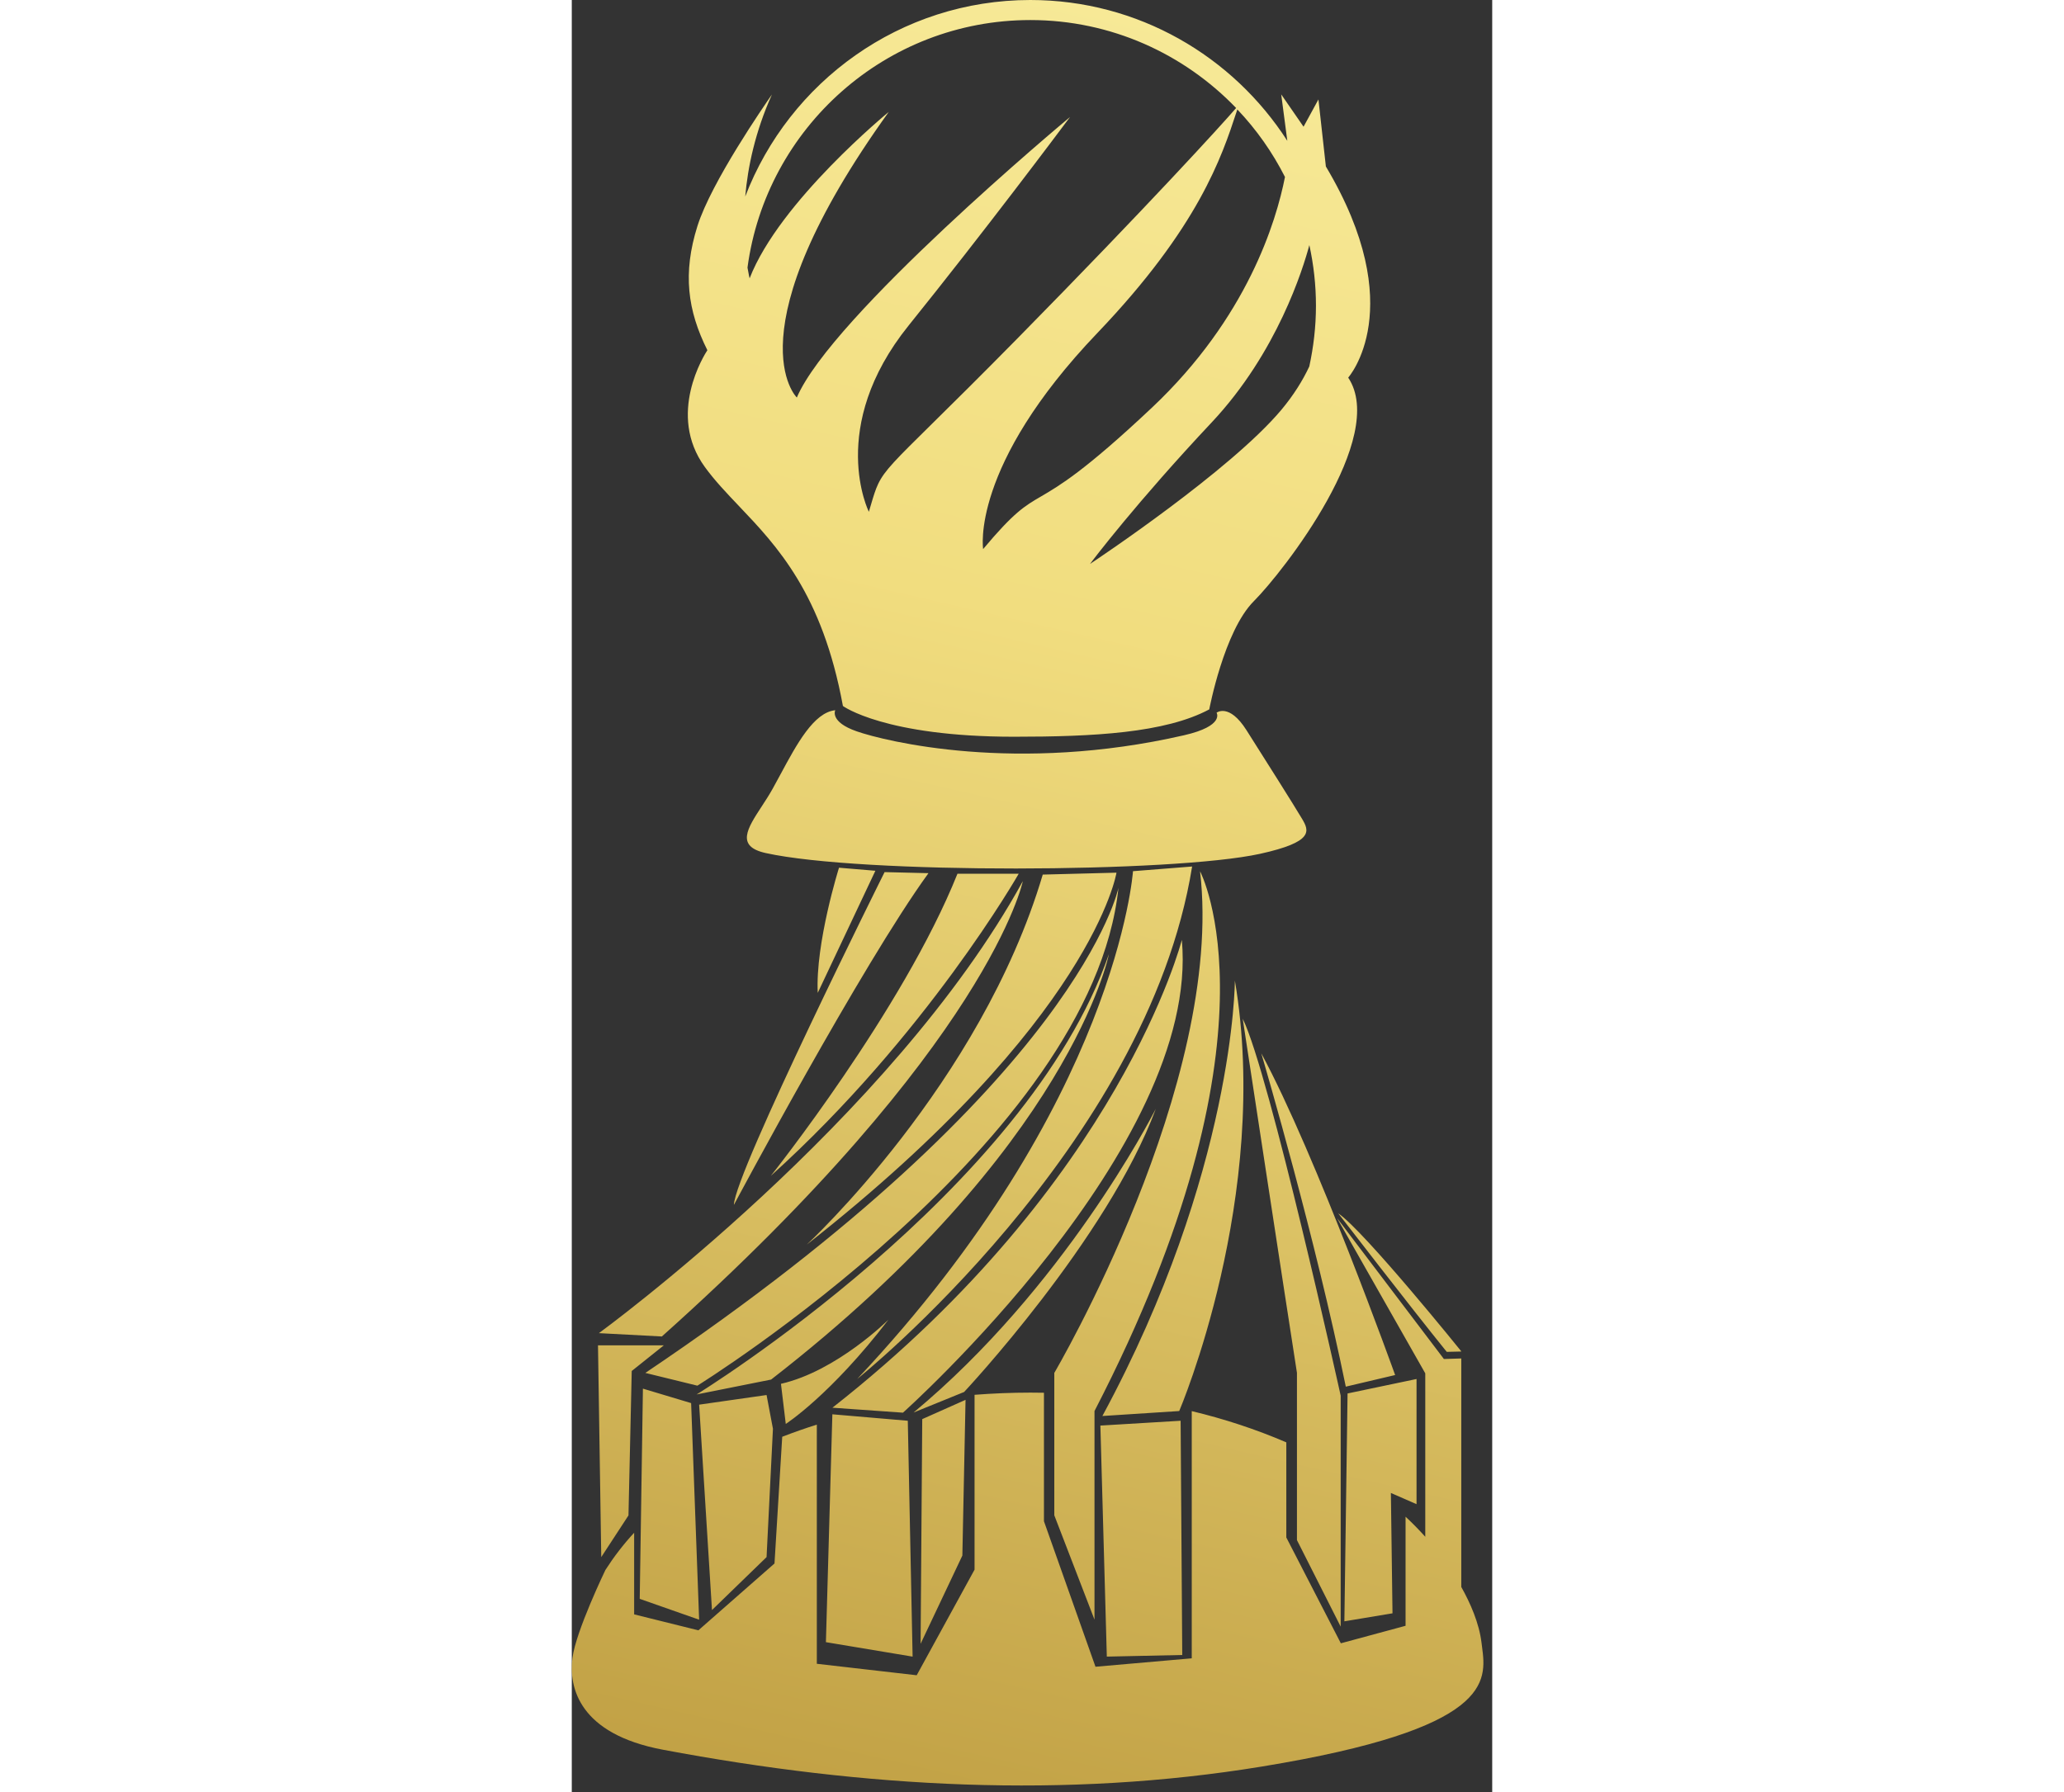 <svg xmlns="http://www.w3.org/2000/svg" width="76" height="148" viewBox="0 0 76 148" fill="none" style="height: 66px;">
            <rect x="0" y="0" width="76" height="148" fill="#333333" stroke="none"/>
            <path fill-rule="evenodd" clip-rule="evenodd" d="M13.793 41.781C12.764 40.699 11.799 39.685 10.99 38.573C7.817 34.212 10.968 29.277 11.184 28.94C11.191 28.928 11.195 28.922 11.195 28.921C9.556 25.643 9.146 22.564 10.376 18.666C11.529 15.017 15.927 8.67 16.475 7.879C16.503 7.839 16.52 7.813 16.527 7.802C15.14 10.887 14.531 13.802 14.321 16.231C17.956 6.755 27.122 0 37.863 0C46.766 0 54.592 4.648 59.081 11.63L58.578 7.797L60.422 10.466L61.651 8.212L62.265 13.749C69.237 25.444 64.109 31.186 64.109 31.186C67.393 36.109 58.777 47.184 56.318 49.648C53.854 52.112 52.637 58.586 52.637 58.586C48.996 60.535 43.084 60.845 36.522 60.845C25.834 60.845 22.387 58.305 22.387 58.305C20.688 49.027 16.942 45.09 13.793 41.781ZM61.446 25.245C61.446 23.524 61.253 21.856 60.901 20.241C60.386 22.172 58.256 29.114 52.836 34.886C46.654 41.465 42.99 46.3 42.791 46.575L42.804 46.566C43.352 46.202 54.374 38.86 58.578 33.861C59.59 32.65 60.34 31.45 60.896 30.267C61.247 28.646 61.446 26.972 61.446 25.245ZM47.913 33.657C55.774 26.24 58.168 18.286 58.888 14.616C57.846 12.561 56.523 10.688 54.955 9.038L54.893 9.224C53.669 12.949 51.764 18.744 43.4 27.499C32.864 38.521 33.965 45.346 33.965 45.346C36.521 42.298 37.381 41.796 38.759 40.992C40.255 40.118 42.361 38.888 47.913 33.657ZM54.855 8.92C50.559 4.454 44.536 1.656 37.863 1.656C25.922 1.656 16.047 10.583 14.508 22.102C14.602 22.664 14.684 22.986 14.684 22.986C17.148 16.629 26.174 9.242 26.174 9.242C13.045 27.499 18.582 32.831 18.582 32.831C21.427 26.123 40.778 9.956 41.141 9.664L41.04 9.798L41.04 9.798L41.04 9.798C40.172 10.959 34.078 19.1 27.813 26.884C21.04 35.295 24.529 42.267 24.529 42.267C24.588 42.071 24.642 41.889 24.692 41.719C24.915 40.964 25.07 40.442 25.302 39.956C25.825 38.864 26.742 37.96 29.722 35.023C31.369 33.398 33.648 31.152 36.839 27.909C47.597 16.969 53.655 10.313 54.855 8.92ZM53.24 58.861C53.24 58.861 54.27 58.041 55.704 60.295C57.138 62.554 59.679 66.576 60.287 67.606C60.902 68.63 61.288 69.531 56.828 70.515C49.652 72.089 23.909 72.195 16.013 70.451C13.525 69.903 14.493 68.421 15.68 66.602L15.68 66.602L15.681 66.601C15.991 66.126 16.316 65.628 16.598 65.118C16.81 64.737 17.022 64.343 17.236 63.946C18.578 61.452 19.988 58.833 21.755 58.656C21.755 58.656 21.269 59.616 23.529 60.4C25.887 61.22 36.716 63.901 50.559 60.722C53.931 59.95 53.24 58.861 53.24 58.861ZM75.119 135.686C74.926 134.053 74.189 132.384 73.445 131.062V112.191L72.011 112.237L63.19 100.601L70.472 113.42V126.917C69.957 126.344 69.412 125.788 68.845 125.261V134.269L63.501 135.715L58.999 126.976V119.121C56.482 118.038 53.872 117.183 51.191 116.54V136.956L43.242 137.652L38.987 125.636V115.024L38.968 115.023L38.967 115.023H38.967H38.966H38.966H38.966H38.966H38.966H38.965H38.965H38.965H38.965H38.965H38.965H38.965H38.965H38.965H38.964H38.964H38.964H38.964H38.964C38.597 115.017 38.236 115.012 37.869 115.012C36.33 115.012 34.79 115.076 33.257 115.193V129.633L28.48 138.355L20.233 137.407V117.658C19.273 117.956 18.319 118.296 17.376 118.658L16.738 129.124L10.452 134.644L5.149 133.327V126.584C4.271 127.532 3.481 128.562 2.778 129.657C2.778 129.657 0.343 134.702 0.056 136.915C-0.265 139.362 0.607 143.201 7.508 144.501C24.313 147.662 40.807 148.545 56.98 145.894C76.043 142.769 75.536 138.887 75.16 136.006C75.146 135.898 75.132 135.791 75.119 135.686ZM45.139 73.319C42.95 94.244 10.37 114.438 10.37 114.438L6.074 113.385C41.966 89.251 45.139 73.319 45.139 73.319ZM50.372 77.621C50.372 77.621 45.315 97.593 21.521 116.259L27.345 116.669C27.345 116.669 51.947 94.713 50.372 77.621ZM43.811 116.944C54.751 96.703 54.751 80.981 54.751 80.981C57.759 98.757 50.156 116.534 50.156 116.534L43.811 116.944ZM63.91 114.52L67.984 113.56C67.984 113.56 61.446 95.333 56.933 86.992L56.951 87.055C57.26 88.109 61.409 102.285 63.91 114.52ZM2.24 110.101C2.24 110.101 26.443 92.465 37.242 72.774C37.242 72.774 34.509 86.173 7.437 110.376L2.24 110.101ZM63.284 100.203C63.284 100.203 69.377 108.105 72.246 111.646L73.457 111.617C73.463 111.623 65.473 101.707 63.284 100.203ZM10.305 115.164C10.305 115.164 37.588 98.412 44.354 78.791C44.354 78.791 41.211 94.73 16.457 113.935L10.305 115.164ZM28.222 116.657L32.396 114.959C32.396 114.959 44.225 102.345 48.223 91.575C48.223 91.575 48.217 91.586 48.206 91.608C47.811 92.373 40.585 106.383 28.222 116.657ZM51.876 71.955C51.876 71.955 59.128 85.634 43.16 116.534V133.76L39.841 125.144V113.385C39.841 113.385 53.924 89.456 51.876 71.955ZM63.488 134.34V115.264C63.488 115.264 57.605 88.602 55.399 84.136C55.399 84.136 58.987 107.707 59.877 113.379V127.193L63.488 134.34ZM25.828 72.025L29.452 72.113C23.979 79.634 13.384 99.507 13.384 99.512C13.455 96.843 25.828 72.025 25.828 72.025ZM51.221 71.563L46.339 71.949C46.339 71.949 45.04 91.042 23.57 113.882C23.57 113.888 47.498 94.718 51.221 71.563ZM19.402 102.79C19.402 102.79 33.761 89.526 38.888 72.23L44.976 72.072C44.976 72.072 43.062 84.194 19.402 102.79ZM36.903 72.159H31.846C27.333 83.439 16.434 97.112 16.434 97.112C29.311 85.493 36.903 72.159 36.903 72.159ZM20.309 81.999C20.104 77.896 22.065 71.662 22.065 71.662L25.068 71.914L20.309 81.999ZM69.751 113.888L64.056 115.082L63.793 133.9L67.767 133.239L67.633 123.3L69.751 124.225V113.888ZM50.406 136.681L44.178 136.815L43.646 117.734L50.272 117.336L50.406 136.681ZM27.744 117.336L21.516 116.803L20.983 135.622L28.142 136.816L27.744 117.336ZM32.25 128.469L28.802 135.756L28.937 117.201L32.513 115.609L32.25 128.469ZM5.61 132.045L10.515 133.766L9.854 115.878L5.874 114.684L5.61 132.045ZM11.576 132.97L10.516 116.007L16.083 115.211L16.61 117.997L16.083 128.597L11.576 132.97ZM26.15 108.983C26.15 108.983 21.907 113.227 17.271 114.286L17.669 117.599C17.669 117.599 21.38 115.211 26.15 108.983ZM4.95 113.226L4.681 125.155L2.433 128.597L2.164 111.108H7.601L4.95 113.226Z" fill="url(#paint0_linear)"></path>
            <defs>
            <linearGradient id="paint0_linear" x1="0.033" y1="204.649" x2="111.127" y2="-278.413" gradientUnits="userSpaceOnUse">
            <stop stop-color="#A57D22"></stop>
            <stop offset="0.32" stop-color="#F1DD7F"></stop>
            <stop offset="0.5" stop-color="#FBF2A9"></stop>
            <stop offset="0.68" stop-color="#F1DD7F"></stop>
            <stop offset="1" stop-color="#A57D22"></stop>
            </linearGradient>
            </defs>
            </svg>